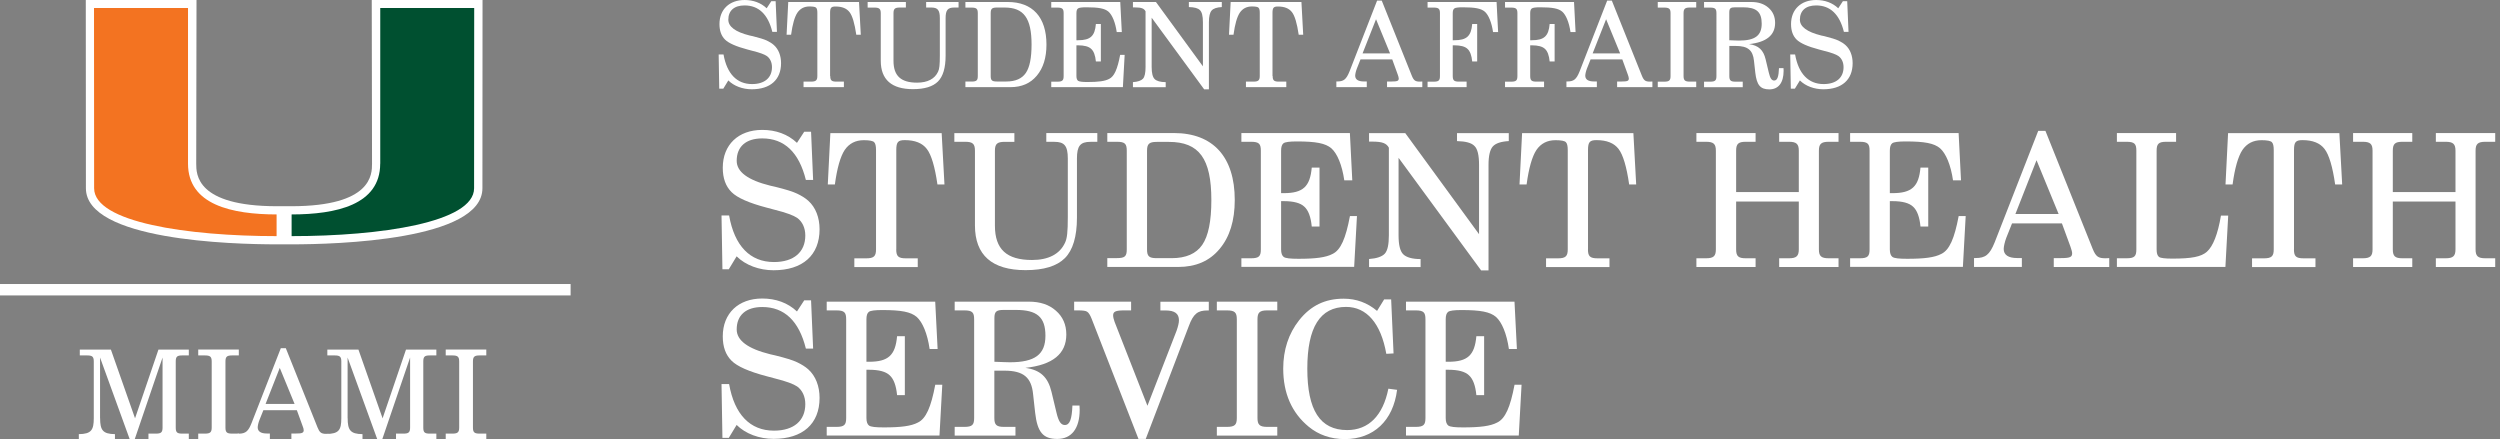 <?xml version="1.0" encoding="UTF-8"?>
<svg id="Layer_1" xmlns="http://www.w3.org/2000/svg" version="1.1" viewBox="0 0 438 77">
  <rect x="0" y="0" width="438" height="77" fill="#808080" stroke="none"/>
  <!-- Generator: Adobe Illustrator 29.1.0, SVG Export Plug-In . SVG Version: 2.1.0 Build 142)  -->
  <defs>
    <style>
      .st0 {
        fill: #005030;
      }

      .st1 {
        fill: #fff;
      }

      .st2 {
        fill: none;
        stroke: #fff;
        stroke-width: 2px;
      }

      .st3 {
        fill: #f37321;
      }
    </style>
  </defs>
  <path class="st1" d="M65.13,0l.05,28.68c0,1.84,0,7.43-14.08,7.45h-1.32s-1.32,0-1.32,0c-14.08-.02-14.08-5.61-14.08-7.45l.05-28.68H15.03l.02,32.98c0,9.12,25.58,9.83,33.42,9.83h2.63c7.84,0,33.42-.71,33.42-9.83l.02-32.98h-19.41Z"/>
  <path class="st0" d="M66.62,28.68V1.4h16.46s-.02,30.49-.02,31.58c0,5.99-16.43,8.39-31.97,8.39,0-.75,0-2.61,0-3.8,7.78-.01,15.52-1.66,15.52-8.89"/>
  <path class="st3" d="M32.94,28.68V1.4h-16.47s.02,30.49.02,31.58c0,5.99,16.43,8.39,31.97,8.39,0-.75,0-2.61,0-3.8-7.78-.01-15.52-1.66-15.52-8.89"/>
  <line class="st2" y1="50.76" x2="99.97" y2="50.76"/>
  <path class="st1" d="M17.54,73.27c0,2.07.46,2.77,2.6,2.79v.94h-6.33v-.94c2.2-.02,2.62-.74,2.62-2.79v-9.95c0-.85-.28-1.05-1.16-1.05h-1.29v-1.02h5.45l4.23,12.04,4.1-12.04h5.32v1.02h-1.16c-.87,0-1.13.2-1.13,1.05v11.6c0,.85.26,1.05,1.13,1.05h1.16v1.02h-7.07v-1.02h1.31c.87,0,1.16-.2,1.16-1.05v-12.28l-4.89,14.35h-.85l-5.21-14.35v10.62Z"/>
  <path class="st1" d="M34.73,75.97h1.18c.89,0,1.18-.22,1.18-1.05v-11.6c0-.83-.28-1.05-1.18-1.05h-1.18v-1.03h7.11v1.03h-1.18c-.89,0-1.16.22-1.16,1.05v11.6c0,.83.26,1.05,1.16,1.05h1.18v1.02h-7.11v-1.02Z"/>
  <path class="st1" d="M49.02,64.44l-2.49,6.33h5.08l-2.6-6.33ZM50.07,60.99l5.56,13.89c.35.85.61,1.13,1.5,1.13.13,0,.28,0,.44,0v.99h-6.52v-1.05h.83c.92,0,1.33-.07,1.33-.57,0-.17-.06-.44-.2-.76l-1-2.75h-5.87l-.68,1.7c-.2.5-.31,1.02-.31,1.31,0,.7.55,1.07,1.59,1.07h.54v1.05h-5.63v-1.02h.17c1.29,0,1.72-.52,2.25-1.85l5.13-13.13h.85Z"/>
  <path class="st1" d="M60.91,73.27c0,2.07.46,2.77,2.6,2.79v.94h-6.33v-.97c2.2-.02,2.62-.71,2.62-2.76v-9.95c0-.85-.28-1.05-1.16-1.05h-1.29v-1.02h5.45l4.23,12.04,4.1-12.04h5.32v1.02h-1.16c-.87,0-1.13.2-1.13,1.05v11.6c0,.85.26,1.05,1.13,1.05h1.16v1.02h-7.07v-1.02h1.31c.87,0,1.16-.2,1.16-1.05v-12.28l-4.89,14.35h-.85l-5.21-14.35v10.62Z"/>
  <path class="st1" d="M78.09,75.97h1.18c.89,0,1.18-.22,1.18-1.05v-11.6c0-.83-.28-1.05-1.18-1.05h-1.18v-1.03h7.11v1.03h-1.18c-.89,0-1.16.22-1.16,1.05v11.6c0,.83.26,1.05,1.16,1.05h1.18v1.02h-7.11v-1.02Z"/>
  <g>
    <path class="st1" d="M126.73,15.53h-.72l-.1-5.99h.85c.6,3.39,2.34,5.19,5,5.19,2.21,0,3.49-1.12,3.49-2.96,0-.85-.33-1.55-.91-1.96-.39-.27-1.2-.58-2.46-.89l-.93-.25c-1.96-.52-3.29-1.1-3.93-1.74s-.97-1.53-.97-2.71c0-2.56,1.74-4.22,4.4-4.22,1.51,0,2.85.48,3.87,1.45l.81-1.24h.76l.23,5.37h-.81c-.76-3.08-2.4-4.63-4.86-4.63-1.82,0-2.85.91-2.85,2.5,0,1.22,1.24,2.15,3.74,2.77l.56.12c1.16.29,1.96.54,2.44.76.48.23.89.48,1.24.79.83.74,1.26,1.88,1.26,3.18,0,2.89-1.88,4.57-5.13,4.57-1.59,0-3.12-.56-4.11-1.55l-.87,1.43Z"/>
    <path class="st1" d="M145.46,13.31c0,.77.23.99,1.07.99h1.32v.97h-7.07v-.97h1.32c.85,0,1.1-.23,1.1-.99V2.23c0-.43-.06-.72-.21-.87-.12-.15-.52-.23-1.16-.23-.93,0-1.63.37-2.13,1.1-.48.72-.85,2.01-1.1,3.85h-.79l.29-5.73h12.4l.31,5.73h-.79c-.29-1.98-.68-3.31-1.18-3.95-.5-.66-1.32-.99-2.46-.99-.74,0-.95.21-.95,1.1v11.08Z"/>
    <path class="st1" d="M152.01.35h6.7v.97h-1.07c-.85,0-1.1.23-1.1.99v8.35c0,2.63,1.3,3.82,4.13,3.82,1.84,0,3.1-.66,3.68-1.92.23-.47.31-1.16.31-2.87V3.18c0-1.43-.39-1.86-1.49-1.86h-.91V.35h5.68v.97h-.76c-1.14,0-1.51.46-1.51,1.86v6.59c0,2.11-.45,3.62-1.34,4.51s-2.34,1.34-4.38,1.34c-3.74,0-5.64-1.67-5.64-4.98V2.32c0-.76-.25-.99-1.1-.99h-1.2V.35Z"/>
    <path class="st1" d="M169.14,15.28v-.99h1.07c.89,0,1.1-.21,1.1-.97V2.32c0-.76-.21-.99-1.1-.99h-1.07V.35h7.42c4.36,0,6.78,2.67,6.78,7.46,0,2.29-.56,4.11-1.7,5.46-1.12,1.34-2.65,2-4.61,2h-7.9ZM173.57,13.31c0,.77.23.97,1.07.97h1.67c1.59,0,2.73-.5,3.41-1.49s1.01-2.65,1.01-4.98c0-4.63-1.36-6.49-4.73-6.49h-1.36c-.85,0-1.07.23-1.07.99v11Z"/>
    <path class="st1" d="M184.18,15.28v-.97h1.07c.89,0,1.1-.23,1.1-.99V2.32c0-.76-.21-.99-1.1-.99h-1.07V.35h12.09l.27,5.27h-.89c-.25-1.72-.79-3-1.45-3.58-.66-.56-1.72-.76-3.85-.76-.81,0-1.3.06-1.49.21-.19.15-.27.41-.27.83v4.73h.29c2.15,0,2.94-.72,3.12-2.85h.87v6.57h-.87c-.1-1.05-.37-1.8-.83-2.21-.43-.41-1.2-.62-2.29-.62h-.29v5.37c0,.43.1.7.29.85.21.14.74.21,1.63.21,1.92,0,3.06-.15,3.8-.54.91-.43,1.47-1.72,1.94-4.22h.79l-.31,5.66h-12.57Z"/>
    <path class="st1" d="M198.49,15.28v-.89c.87-.06,1.45-.27,1.76-.6.31-.35.45-1.03.45-2.05V1.98c-.27-.5-.72-.68-1.86-.68h-.35V.35h4.03l8.23,11.27V3.89c0-1.07-.17-1.78-.52-2.11-.33-.35-.97-.52-1.94-.54V.35h5.77v.89c-.87.04-1.47.25-1.78.6s-.48,1.03-.48,2.05v11.76h-.83l-9.2-12.55v8.64c0,1.05.17,1.76.52,2.11.35.35,1.01.54,1.94.54v.89h-5.75Z"/>
    <path class="st1" d="M222.97,13.31c0,.77.23.99,1.07.99h1.32v.97h-7.07v-.97h1.32c.85,0,1.1-.23,1.1-.99V2.23c0-.43-.06-.72-.21-.87-.12-.15-.52-.23-1.16-.23-.93,0-1.63.37-2.13,1.1-.48.72-.85,2.01-1.1,3.85h-.79l.29-5.73h12.4l.31,5.73h-.79c-.29-1.98-.68-3.31-1.18-3.95-.5-.66-1.32-.99-2.46-.99-.74,0-.95.21-.95,1.1v11.08Z"/>
    <path class="st1" d="M241.27.1h.81l5.27,13.17c.35.85.62,1.03,1.43,1.03.08,0,.31-.02.41-.02v.99h-6.18v-.99h.79c1.05,0,1.26-.12,1.26-.54,0-.17-.08-.41-.19-.72l-.95-2.61h-5.56l-.64,1.61c-.17.43-.29.97-.29,1.24,0,.66.52,1.01,1.51,1.01h.52v.99h-5.33v-.99h.17c1.1,0,1.57-.35,2.13-1.74L241.27.1ZM243.54,9.36l-2.46-5.99-2.36,5.99h4.82Z"/>
    <path class="st1" d="M250.11,15.28v-.97h1.07c.89,0,1.1-.23,1.1-.99V2.32c0-.76-.21-.99-1.1-.99h-1.07V.35h12.09l.27,5.27h-.89c-.25-1.72-.79-3-1.45-3.58-.66-.56-1.72-.76-3.85-.76-.81,0-1.3.06-1.49.21-.19.15-.27.41-.27.83v4.73h.29c2.15,0,2.94-.72,3.12-2.85h.87v6.57h-.87c-.1-1.05-.37-1.8-.83-2.21-.43-.41-1.2-.62-2.29-.62h-.29v5.37c0,.77.23.99,1.07.99h1.36v.97h-6.86Z"/>
    <path class="st1" d="M263.68,15.28v-.97h1.07c.89,0,1.1-.23,1.1-.99V2.32c0-.76-.21-.99-1.1-.99h-1.07V.35h12.09l.27,5.27h-.89c-.25-1.72-.79-3-1.45-3.58-.66-.56-1.72-.76-3.85-.76-.81,0-1.3.06-1.49.21-.19.15-.27.41-.27.83v4.73h.29c2.15,0,2.94-.72,3.12-2.85h.87v6.57h-.87c-.1-1.05-.37-1.8-.83-2.21-.43-.41-1.2-.62-2.29-.62h-.29v5.37c0,.77.23.99,1.07.99h1.36v.97h-6.86Z"/>
    <path class="st1" d="M281.58.1h.81l5.27,13.17c.35.85.62,1.03,1.43,1.03.08,0,.31-.02.41-.02v.99h-6.18v-.99h.79c1.05,0,1.26-.12,1.26-.54,0-.17-.08-.41-.19-.72l-.95-2.61h-5.56l-.64,1.61c-.17.43-.29.97-.29,1.24,0,.66.52,1.01,1.51,1.01h.52v.99h-5.33v-.99h.17c1.1,0,1.57-.35,2.13-1.74L281.58.1ZM283.85,9.36l-2.46-5.99-2.36,5.99h4.82Z"/>
    <path class="st1" d="M290.44,15.28v-.97h1.12c.89,0,1.12-.23,1.12-.99V2.32c0-.76-.23-.99-1.12-.99h-1.12V.35h6.74v.97h-1.12c-.85,0-1.1.23-1.1.99v11c0,.77.25.99,1.1.99h1.12v.97h-6.74Z"/>
    <path class="st1" d="M298.55,15.28v-.97h1.07c.89,0,1.1-.23,1.1-.99V2.32c0-.76-.21-.99-1.1-.99h-1.07V.35h8.27c1.26,0,2.25.33,3.02,1.01.76.66,1.16,1.55,1.16,2.65,0,2.15-1.51,3.39-4.57,3.72,1.67.23,2.52,1.03,2.91,2.67l.56,2.34c.23.97.5,1.37.93,1.37.56,0,.79-.66.85-2.17h.79c0,.1.02.37.02.47,0,2.09-.91,3.25-2.5,3.25s-2.21-.77-2.46-2.92l-.23-2.07c-.19-1.88-1.07-2.62-3.2-2.62h-1.12v5.27c0,.77.23.99,1.07.99h1.28v.97h-6.78ZM302.97,7.05l1.01.04c.17,0,.31.02.7.02,2.79,0,3.97-.87,3.97-2.96s-.95-2.87-3.29-2.87h-1.34c-.83,0-1.05.17-1.05.91v4.86Z"/>
    <path class="st1" d="M314.47,15.53h-.72l-.1-5.99h.85c.6,3.39,2.34,5.19,5,5.19,2.21,0,3.49-1.12,3.49-2.96,0-.85-.33-1.55-.91-1.96-.39-.27-1.2-.58-2.46-.89l-.93-.25c-1.96-.52-3.29-1.1-3.93-1.74s-.97-1.53-.97-2.71c0-2.56,1.74-4.22,4.4-4.22,1.51,0,2.85.48,3.87,1.45l.81-1.24h.76l.23,5.37h-.81c-.76-3.08-2.4-4.63-4.86-4.63-1.82,0-2.85.91-2.85,2.5,0,1.22,1.24,2.15,3.74,2.77l.56.12c1.16.29,1.96.54,2.44.76.48.23.89.48,1.24.79.83.74,1.26,1.88,1.26,3.18,0,2.89-1.88,4.57-5.13,4.57-1.59,0-3.12-.56-4.11-1.55l-.87,1.43Z"/>
  </g>
  <g>
    <path class="st1" d="M127.71,47.17h-1.14l-.16-9.42h1.33c.94,5.33,3.67,8.16,7.86,8.16,3.48,0,5.49-1.75,5.49-4.65,0-1.33-.52-2.44-1.43-3.09-.62-.42-1.89-.91-3.87-1.4l-1.46-.39c-3.09-.81-5.17-1.72-6.17-2.73-1.01-1.01-1.53-2.4-1.53-4.26,0-4.03,2.73-6.63,6.92-6.63,2.37,0,4.48.75,6.08,2.27l1.27-1.95h1.2l.36,8.45h-1.27c-1.2-4.84-3.77-7.28-7.64-7.28-2.86,0-4.48,1.43-4.48,3.93,0,1.92,1.95,3.38,5.88,4.35l.88.2c1.82.45,3.09.84,3.83,1.2.75.36,1.4.75,1.95,1.24,1.3,1.17,1.98,2.96,1.98,5,0,4.55-2.96,7.18-8.06,7.18-2.5,0-4.91-.88-6.47-2.44l-1.36,2.24Z"/>
    <path class="st1" d="M157.02,43.7c0,1.2.36,1.56,1.69,1.56h2.08v1.53h-11.11v-1.53h2.08c1.33,0,1.72-.36,1.72-1.56v-17.42c0-.68-.1-1.14-.32-1.36-.19-.23-.81-.36-1.82-.36-1.46,0-2.57.58-3.35,1.72-.75,1.14-1.33,3.15-1.72,6.04h-1.24l.45-9h19.5l.49,9h-1.23c-.45-3.12-1.07-5.2-1.85-6.21-.78-1.04-2.08-1.56-3.87-1.56-1.17,0-1.49.32-1.49,1.72v17.42Z"/>
    <path class="st1" d="M167.19,23.32h10.53v1.53h-1.69c-1.33,0-1.72.36-1.72,1.56v13.13c0,4.13,2.05,6.01,6.5,6.01,2.89,0,4.87-1.04,5.78-3.02.36-.75.49-1.82.49-4.52v-10.24c0-2.24-.62-2.92-2.34-2.92h-1.43v-1.53h8.94v1.53h-1.2c-1.79,0-2.37.72-2.37,2.92v10.37c0,3.31-.72,5.69-2.11,7.08-1.4,1.4-3.67,2.11-6.89,2.11-5.88,0-8.87-2.63-8.87-7.83v-13.1c0-1.2-.39-1.56-1.72-1.56h-1.89v-1.53Z"/>
    <path class="st1" d="M194,46.78v-1.56h1.69c1.4,0,1.72-.32,1.72-1.53v-17.29c0-1.2-.32-1.56-1.72-1.56h-1.69v-1.53h11.67c6.86,0,10.66,4.19,10.66,11.73,0,3.61-.88,6.47-2.66,8.58-1.75,2.11-4.16,3.15-7.25,3.15h-12.41ZM200.96,43.7c0,1.2.36,1.53,1.69,1.53h2.63c2.5,0,4.29-.78,5.36-2.34,1.07-1.56,1.59-4.16,1.59-7.83,0-7.28-2.14-10.2-7.44-10.2h-2.14c-1.33,0-1.69.36-1.69,1.56v17.29Z"/>
    <path class="st1" d="M217.49,46.78v-1.53h1.69c1.4,0,1.72-.36,1.72-1.56v-17.29c0-1.2-.32-1.56-1.72-1.56h-1.69v-1.53h19.01l.42,8.29h-1.4c-.39-2.7-1.24-4.71-2.27-5.62-1.04-.88-2.7-1.2-6.04-1.2-1.27,0-2.05.1-2.34.32-.29.23-.42.65-.42,1.3v7.44h.46c3.38,0,4.61-1.14,4.91-4.48h1.36v10.33h-1.36c-.16-1.66-.58-2.83-1.3-3.48-.68-.65-1.88-.97-3.61-.97h-.46v8.45c0,.68.16,1.1.46,1.33.32.23,1.17.32,2.57.32,3.02,0,4.81-.23,5.98-.85,1.43-.68,2.31-2.7,3.05-6.63h1.23l-.49,8.9h-19.76Z"/>
    <path class="st1" d="M239.86,46.78v-1.4c1.36-.1,2.27-.42,2.76-.94.49-.55.71-1.62.71-3.22v-15.34c-.42-.78-1.14-1.07-2.92-1.07h-.55v-1.49h6.34l12.93,17.71v-12.15c0-1.69-.26-2.8-.81-3.31-.52-.55-1.53-.81-3.05-.85v-1.4h9.07v1.4c-1.36.07-2.31.39-2.8.94-.49.55-.75,1.62-.75,3.22v18.49h-1.3l-14.46-19.72v13.58c0,1.66.26,2.76.81,3.31s1.59.85,3.05.85v1.4h-9.03Z"/>
    <path class="st1" d="M278.21,43.7c0,1.2.36,1.56,1.69,1.56h2.08v1.53h-11.11v-1.53h2.08c1.33,0,1.72-.36,1.72-1.56v-17.42c0-.68-.1-1.14-.32-1.36-.19-.23-.81-.36-1.82-.36-1.46,0-2.57.58-3.35,1.72-.75,1.14-1.33,3.15-1.72,6.04h-1.24l.45-9h19.5l.49,9h-1.23c-.45-3.12-1.07-5.2-1.85-6.21-.78-1.04-2.08-1.56-3.87-1.56-1.17,0-1.49.32-1.49,1.72v17.42Z"/>
    <path class="st1" d="M297.21,46.78v-1.53h1.69c1.33,0,1.72-.39,1.72-1.56v-17.29c0-1.17-.39-1.56-1.72-1.56h-1.69v-1.53h10.37v1.53h-1.72c-1.3,0-1.69.36-1.69,1.56v7.25h10.98v-7.25c0-1.17-.42-1.56-1.72-1.56h-1.72v-1.53h10.4v1.53h-1.72c-1.33,0-1.72.39-1.72,1.56v17.29c0,1.17.39,1.56,1.72,1.56h1.72v1.53h-10.4v-1.53h1.72c1.3,0,1.72-.39,1.72-1.56v-8.38h-10.98v8.38c0,1.2.39,1.56,1.69,1.56h1.72v1.53h-10.37Z"/>
    <path class="st1" d="M324.14,46.78v-1.53h1.69c1.4,0,1.72-.36,1.72-1.56v-17.29c0-1.2-.32-1.56-1.72-1.56h-1.69v-1.53h19.01l.42,8.29h-1.4c-.39-2.7-1.24-4.71-2.27-5.62-1.04-.88-2.7-1.2-6.04-1.2-1.27,0-2.05.1-2.34.32-.29.23-.42.65-.42,1.3v7.44h.46c3.38,0,4.61-1.14,4.91-4.48h1.36v10.33h-1.36c-.16-1.66-.58-2.83-1.3-3.48-.68-.65-1.88-.97-3.61-.97h-.46v8.45c0,.68.16,1.1.46,1.33.32.23,1.17.32,2.57.32,3.02,0,4.81-.23,5.98-.85,1.43-.68,2.31-2.7,3.05-6.63h1.23l-.49,8.9h-19.76Z"/>
    <path class="st1" d="M357.09,22.93h1.27l8.29,20.7c.55,1.33.97,1.62,2.24,1.62.13,0,.49-.03.65-.03v1.56h-9.72v-1.56h1.24c1.66,0,1.98-.2,1.98-.85,0-.26-.13-.65-.29-1.14l-1.5-4.09h-8.74l-1.01,2.53c-.26.68-.45,1.53-.45,1.95,0,1.04.81,1.59,2.37,1.59h.81v1.56h-8.38v-1.56h.26c1.72,0,2.47-.55,3.35-2.73l7.64-19.56ZM360.67,37.49l-3.87-9.42-3.7,9.42h7.57Z"/>
    <path class="st1" d="M370.88,46.78v-1.53h1.69c1.4,0,1.72-.36,1.72-1.56v-17.29c0-1.2-.32-1.56-1.72-1.56h-1.69v-1.53h10.37v1.53h-1.72c-1.33,0-1.69.36-1.69,1.56v17.29c0,.68.13,1.1.42,1.33.29.2,1.07.29,2.34.29,3.38,0,5.04-.32,6.04-1.2,1.07-.94,1.92-3.05,2.47-6.34h1.27l-.49,9h-19.01Z"/>
    <path class="st1" d="M401.9,43.7c0,1.2.36,1.56,1.69,1.56h2.08v1.53h-11.11v-1.53h2.08c1.33,0,1.72-.36,1.72-1.56v-17.42c0-.68-.1-1.14-.32-1.36-.19-.23-.81-.36-1.82-.36-1.46,0-2.57.58-3.35,1.72-.75,1.14-1.33,3.15-1.72,6.04h-1.24l.45-9h19.5l.49,9h-1.23c-.45-3.12-1.07-5.2-1.85-6.21-.78-1.04-2.08-1.56-3.87-1.56-1.17,0-1.49.32-1.49,1.72v17.42Z"/>
    <path class="st1" d="M412.26,46.78v-1.53h1.69c1.33,0,1.72-.39,1.72-1.56v-17.29c0-1.17-.39-1.56-1.72-1.56h-1.69v-1.53h10.37v1.53h-1.72c-1.3,0-1.69.36-1.69,1.56v7.25h10.98v-7.25c0-1.17-.42-1.56-1.72-1.56h-1.72v-1.53h10.4v1.53h-1.72c-1.33,0-1.72.39-1.72,1.56v17.29c0,1.17.39,1.56,1.72,1.56h1.72v1.53h-10.4v-1.53h1.72c1.3,0,1.72-.39,1.72-1.56v-8.38h-10.98v8.38c0,1.2.39,1.56,1.69,1.56h1.72v1.53h-10.37Z"/>
  </g>
  <g>
    <path class="st1" d="M127.71,76.71h-1.14l-.16-9.42h1.33c.94,5.33,3.67,8.16,7.86,8.16,3.48,0,5.49-1.75,5.49-4.65,0-1.33-.52-2.44-1.43-3.09-.62-.42-1.89-.91-3.87-1.4l-1.46-.39c-3.09-.81-5.17-1.72-6.17-2.73-1.01-1.01-1.53-2.4-1.53-4.26,0-4.03,2.73-6.63,6.92-6.63,2.37,0,4.48.75,6.08,2.27l1.27-1.95h1.2l.36,8.45h-1.27c-1.2-4.84-3.77-7.28-7.64-7.28-2.86,0-4.48,1.43-4.48,3.93,0,1.92,1.95,3.38,5.88,4.35l.88.2c1.82.45,3.09.84,3.83,1.2.75.36,1.4.75,1.95,1.24,1.3,1.17,1.98,2.96,1.98,5,0,4.55-2.96,7.18-8.06,7.18-2.5,0-4.91-.88-6.47-2.44l-1.36,2.24Z"/>
    <path class="st1" d="M144.84,76.32v-1.53h1.69c1.4,0,1.72-.36,1.72-1.56v-17.29c0-1.2-.32-1.56-1.72-1.56h-1.69v-1.53h19.01l.42,8.29h-1.4c-.39-2.7-1.24-4.71-2.27-5.62-1.04-.88-2.7-1.2-6.04-1.2-1.27,0-2.05.1-2.34.32-.29.23-.42.65-.42,1.3v7.44h.46c3.38,0,4.61-1.14,4.91-4.48h1.36v10.33h-1.36c-.16-1.66-.58-2.83-1.3-3.48-.68-.65-1.88-.97-3.61-.97h-.46v8.45c0,.68.16,1.1.46,1.33.32.23,1.17.32,2.57.32,3.02,0,4.81-.23,5.98-.85,1.43-.68,2.31-2.7,3.05-6.63h1.23l-.49,8.9h-19.76Z"/>
    <path class="st1" d="M167.26,76.32v-1.53h1.69c1.4,0,1.72-.36,1.72-1.56v-17.29c0-1.2-.32-1.56-1.72-1.56h-1.69v-1.53h13c1.98,0,3.54.52,4.74,1.59,1.2,1.04,1.82,2.44,1.82,4.16,0,3.38-2.37,5.33-7.18,5.85,2.63.36,3.96,1.62,4.58,4.19l.88,3.67c.36,1.53.78,2.15,1.46,2.15.88,0,1.23-1.04,1.33-3.41h1.24c0,.16.03.58.03.75,0,3.28-1.43,5.1-3.93,5.1s-3.48-1.2-3.87-4.58l-.36-3.25c-.29-2.96-1.69-4.13-5.04-4.13h-1.75v8.29c0,1.2.36,1.56,1.69,1.56h2.01v1.53h-10.66ZM174.22,63.38l1.59.06c.26,0,.49.03,1.11.03,4.39,0,6.24-1.36,6.24-4.65s-1.5-4.52-5.17-4.52h-2.11c-1.3,0-1.66.26-1.66,1.43v7.64Z"/>
    <path class="st1" d="M200.73,76.9h-1.27l-8.22-21.09c-.26-.65-.52-1.04-.78-1.2-.23-.16-.75-.23-1.56-.23h-.71v-1.53h9.98v1.53h-1.2c-1.56,0-1.95.23-1.95.88,0,.29.1.71.26,1.14l5.75,14.69,5.1-13.13c.26-.75.42-1.37.42-1.85,0-1.17-.75-1.72-2.34-1.72h-.91v-1.53h8.48v1.53h-.23c-1.69,0-2.47.55-3.28,2.76l-7.54,19.76Z"/>
    <path class="st1" d="M213.19,76.32v-1.53h1.75c1.4,0,1.75-.36,1.75-1.56v-17.29c0-1.2-.36-1.56-1.75-1.56h-1.75v-1.53h10.59v1.53h-1.75c-1.33,0-1.72.36-1.72,1.56v17.29c0,1.2.39,1.56,1.72,1.56h1.75v1.53h-10.59Z"/>
    <path class="st1" d="M244.77,68.29c-.68,5.43-4.13,8.64-9.16,8.64-2.47,0-4.61-.75-6.34-2.18-2.96-2.44-4.45-5.85-4.45-10.17,0-3.28.94-6.14,2.79-8.48,2.05-2.57,4.55-3.77,7.8-3.77,2.21,0,4.16.71,5.85,2.14l1.24-2.01h1.23l.42,9.46-1.27.07c-.94-5.33-3.44-8.22-7.05-8.22-4.55,0-6.79,3.57-6.79,10.82s2.21,10.76,6.99,10.76c3.74,0,6.27-2.53,7.21-7.25l1.53.2Z"/>
    <path class="st1" d="M246.33,76.32v-1.53h1.69c1.4,0,1.72-.36,1.72-1.56v-17.29c0-1.2-.32-1.56-1.72-1.56h-1.69v-1.53h19.01l.42,8.29h-1.4c-.39-2.7-1.24-4.71-2.27-5.62-1.04-.88-2.7-1.2-6.04-1.2-1.27,0-2.05.1-2.34.32-.29.23-.42.65-.42,1.3v7.44h.46c3.38,0,4.61-1.14,4.91-4.48h1.36v10.33h-1.36c-.16-1.66-.58-2.83-1.3-3.48-.68-.65-1.88-.97-3.61-.97h-.46v8.45c0,.68.16,1.1.46,1.33.32.23,1.17.32,2.57.32,3.02,0,4.81-.23,5.98-.85,1.43-.68,2.31-2.7,3.05-6.63h1.23l-.49,8.9h-19.76Z"/>
  </g>
</svg>